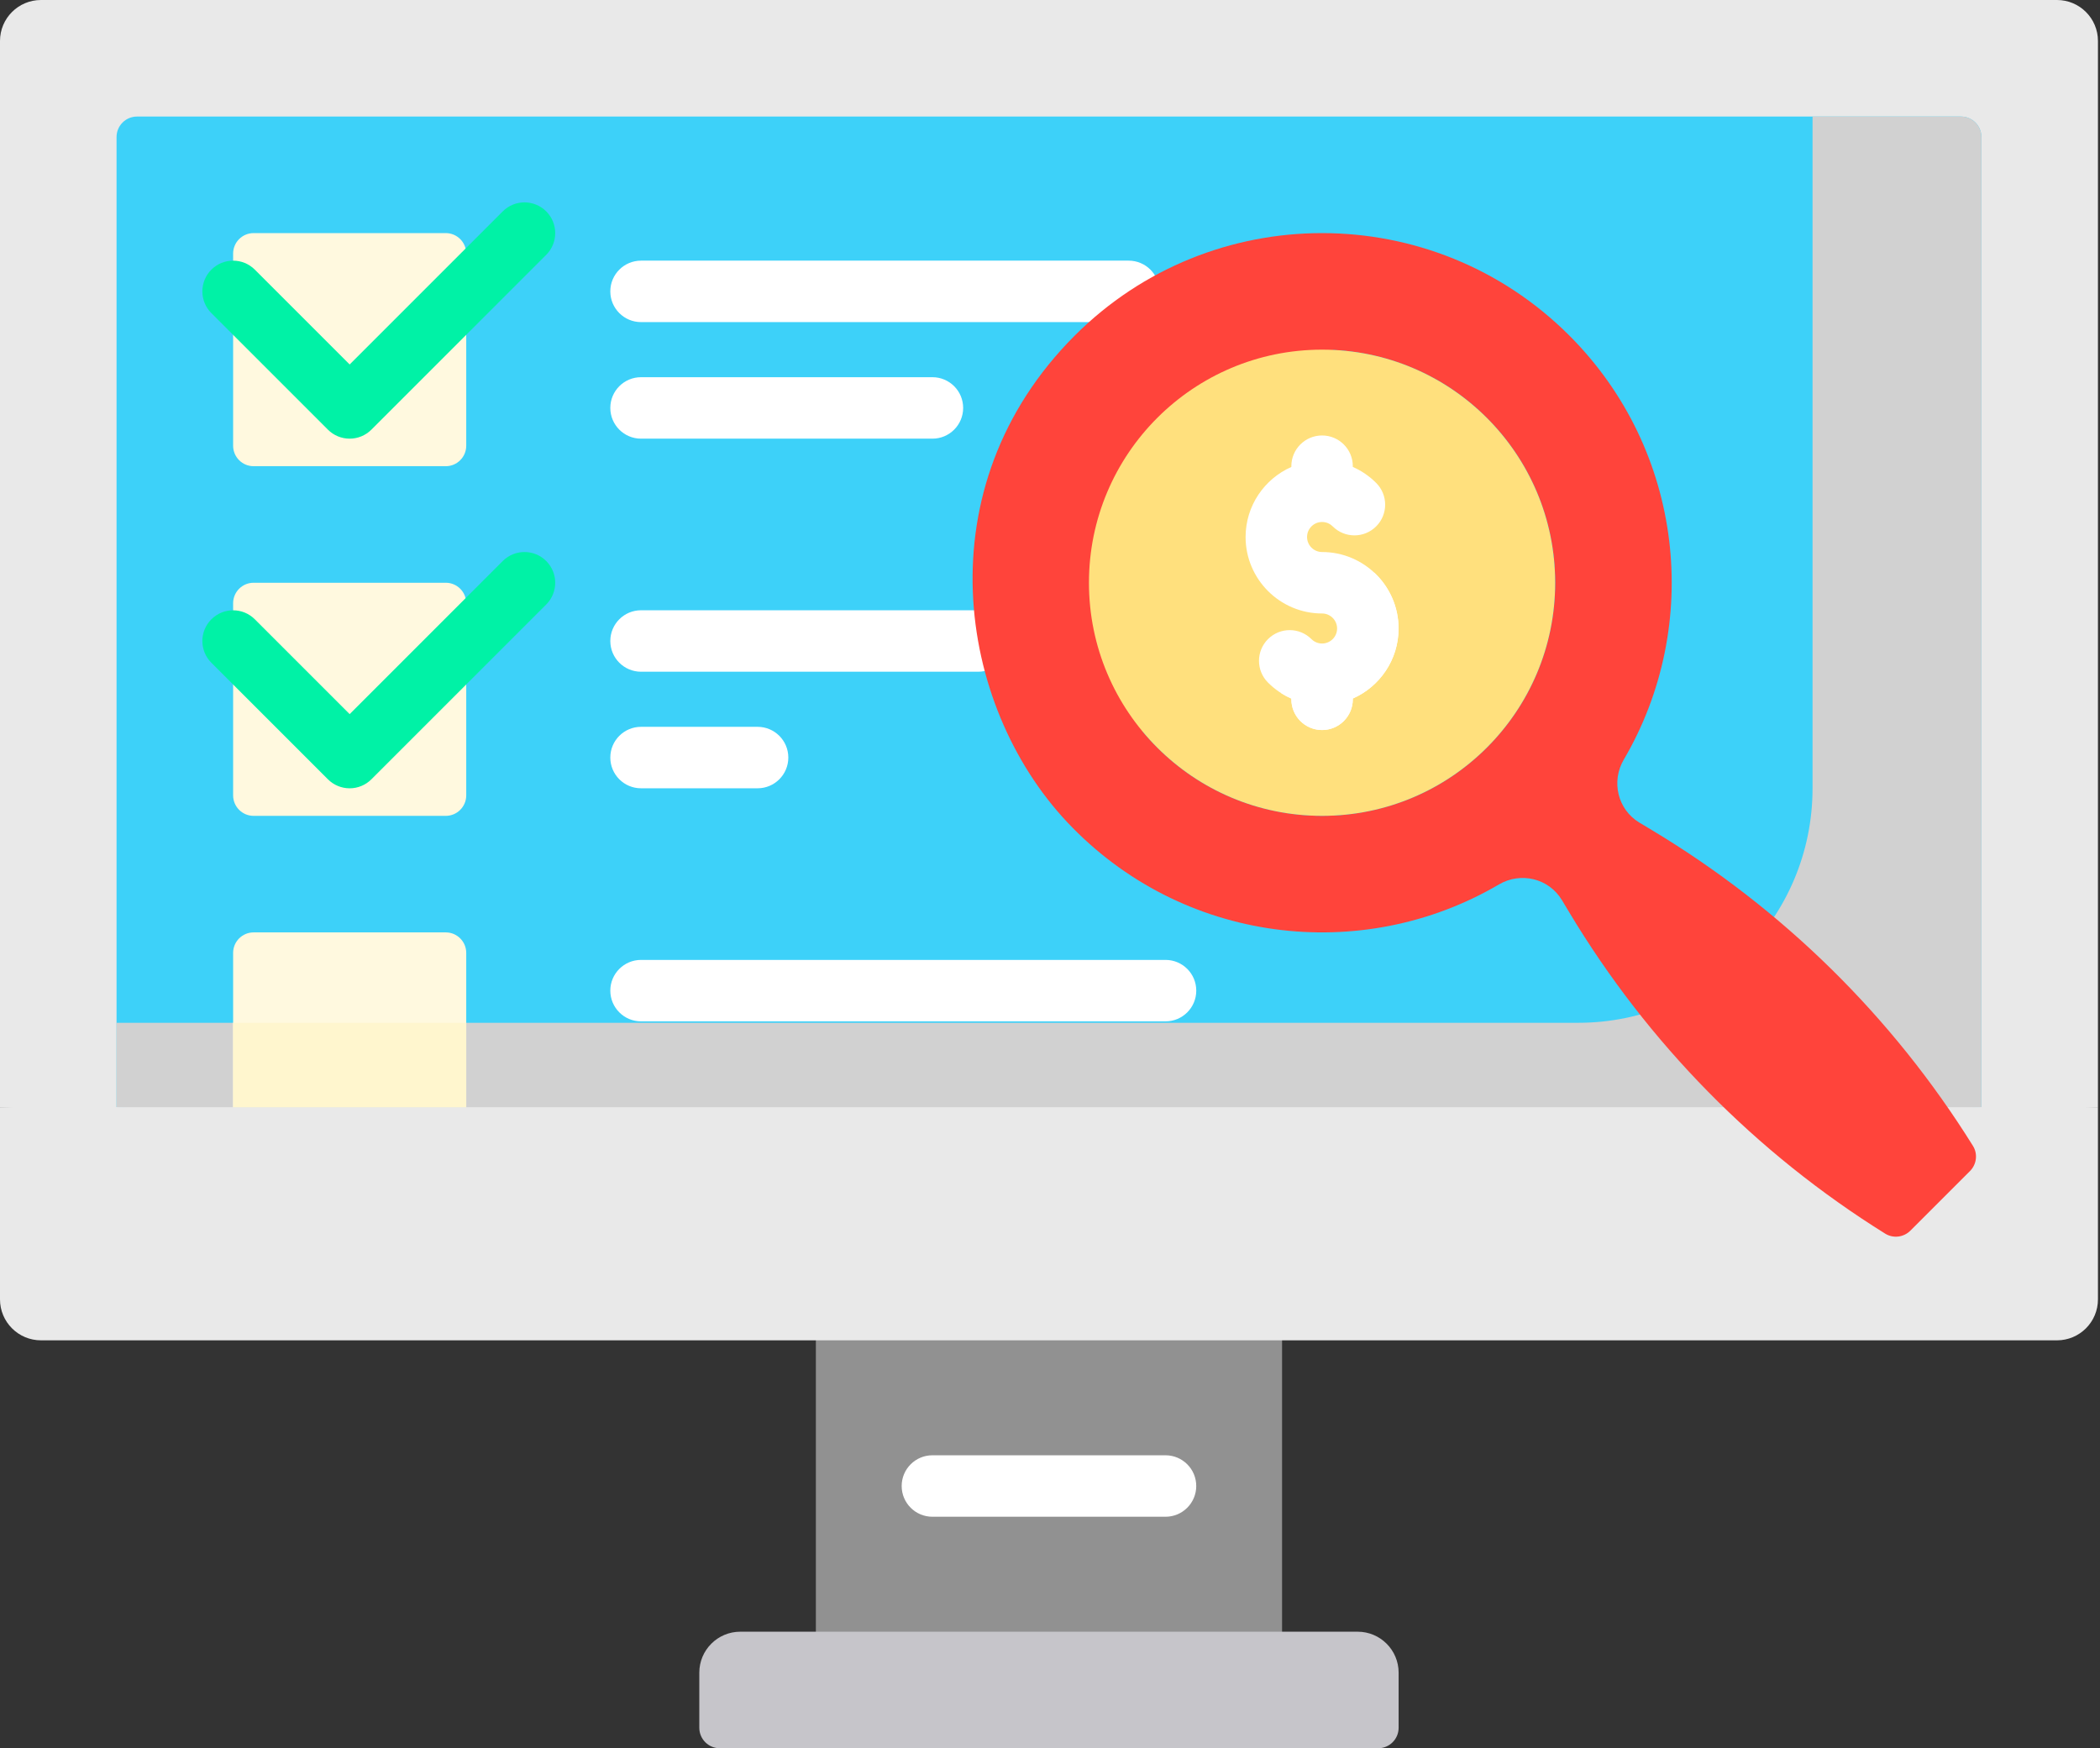 <svg width="615" height="512" viewBox="0 0 615 512" fill="none" xmlns="http://www.w3.org/2000/svg">
<rect x="0" y="0" width="615" height="512" fill="#333333" stroke="none"/>
<path d="M614.401 324.267L307.2 341.334L0 324.267V12C0 5.372 5.372 0 12 0H602.401C609.029 0 614.401 5.372 614.401 12V324.267Z" fill="#E9E9E9"/>
<path d="M580.268 324.267L307.2 341.334L34.133 324.267V40.133C34.133 36.82 36.82 34.133 40.133 34.133H574.267C577.58 34.133 580.267 36.82 580.267 40.133V324.267H580.268Z" fill="#3DD1F9"/>
<path d="M330.541 94.333H187.734C182.763 94.333 178.734 90.305 178.734 85.333C178.734 80.361 182.763 76.333 187.734 76.333H330.541C335.512 76.333 339.541 80.361 339.541 85.333C339.541 90.305 335.511 94.333 330.541 94.333Z" fill="white"/>
<path d="M273.067 128.468H187.734C182.763 128.468 178.734 124.439 178.734 119.468C178.734 114.496 182.763 110.468 187.734 110.468H273.067C278.038 110.468 282.067 114.496 282.067 119.468C282.067 124.439 278.038 128.468 273.067 128.468Z" fill="white"/>
<path d="M286.448 196.725H187.734C182.763 196.725 178.734 192.696 178.734 187.725C178.734 182.753 182.763 178.725 187.734 178.725H286.448C291.419 178.725 295.448 182.753 295.448 187.725C295.448 192.696 291.419 196.725 286.448 196.725Z" fill="white"/>
<path d="M221.865 230.86H187.734C182.763 230.86 178.734 226.832 178.734 221.86C178.734 216.889 182.763 212.86 187.734 212.86H221.865C226.836 212.86 230.865 216.889 230.865 221.86C230.865 226.832 226.836 230.86 221.865 230.86Z" fill="white"/>
<path d="M341.335 299.121H187.734C182.763 299.121 178.734 295.093 178.734 290.121C178.734 285.15 182.763 281.121 187.734 281.121H341.335C346.306 281.121 350.335 285.15 350.335 290.121C350.335 295.093 346.305 299.121 341.335 299.121Z" fill="white"/>
<path d="M530.817 34.133V230.873C530.817 268.798 500.073 299.541 462.148 299.541H34.133V324.266L307.2 341.334L580.268 324.267V40.133C580.268 36.82 577.581 34.133 574.268 34.133H530.817Z" fill="#D1D1D1"/>
<path d="M238.93 375.467H375.464V494.934H238.93V375.467Z" fill="#919191"/>
<path d="M614.401 324.267H0V380.534C0 387.161 5.372 392.534 12 392.534H602.401C609.029 392.534 614.401 387.161 614.401 380.534V324.267Z" fill="#E9E9E9"/>
<path d="M403.596 512H210.797C207.484 512 204.797 509.313 204.797 506V489.867C204.797 483.24 210.169 477.867 216.797 477.867H397.598C404.225 477.867 409.598 483.24 409.598 489.867V506C409.596 509.314 406.911 512 403.596 512Z" fill="#C6C5CA"/>
<path d="M130.54 136.533H74.273C70.96 136.533 68.273 133.846 68.273 130.533V74.266C68.273 70.952 70.96 68.266 74.273 68.266H130.54C133.854 68.266 136.54 70.952 136.54 74.266V130.533C136.54 133.847 133.854 136.533 130.54 136.533Z" fill="#FFF9DF"/>
<path d="M130.54 238.934H74.273C70.96 238.934 68.273 236.247 68.273 232.934V176.667C68.273 173.354 70.96 170.667 74.273 170.667H130.54C133.854 170.667 136.54 173.354 136.54 176.667V232.934C136.54 236.247 133.854 238.934 130.54 238.934Z" fill="#FFF9DF"/>
<path d="M136.54 324.267H68.273V279.066C68.273 275.753 70.96 273.066 74.273 273.066H130.54C133.854 273.066 136.54 275.753 136.54 279.066V324.267Z" fill="#FFF9DF"/>
<path d="M68.266 299.541H136.533V324.266H68.266V299.541Z" fill="#FFF6CE"/>
<path d="M459.583 98.259C419.593 58.269 354.757 58.269 314.767 98.259C270.327 142.699 280.328 206.479 312.472 240.708C346.079 276.494 398.844 282.599 438.986 259.02C445.387 255.26 453.606 257.251 457.425 263.617L459.582 267.211C482.54 305.476 514.256 337.714 552.092 361.289C554.445 362.755 557.508 362.374 559.467 360.413L576.918 342.963C578.879 341.002 579.26 337.941 577.794 335.587C554.22 297.751 521.982 266.035 483.716 243.077L480.124 240.922C473.748 237.096 471.777 228.866 475.542 222.452C498.573 183.215 493.254 131.93 459.583 98.259Z" fill="#FF443B"/>
<path d="M435.456 122.394C422.938 109.876 406.77 103.237 390.378 102.474C412.574 129.292 411.117 169.1 386.005 194.213C371.863 208.355 353.059 214.995 334.539 214.133C335.907 215.785 337.364 217.391 338.912 218.938C365.572 245.597 408.796 245.597 435.456 218.938C462.115 192.278 462.115 149.054 435.456 122.394Z" fill="#07A8EF"/>
<path d="M387.173 238.933C424.876 238.933 455.44 208.369 455.44 170.666C455.44 132.964 424.876 102.399 387.173 102.399C349.47 102.399 318.906 132.964 318.906 170.666C318.906 208.369 349.47 238.933 387.173 238.933Z" fill="#FFE07D"/>
<path d="M341.329 444.2H273.063C268.091 444.2 264.062 440.172 264.062 435.2C264.062 430.229 268.091 426.2 273.063 426.2H341.329C346.301 426.2 350.329 430.229 350.329 435.2C350.329 440.172 346.3 444.2 341.329 444.2Z" fill="white"/>
<path d="M409.579 184.067C409.579 171.716 399.531 161.667 387.18 161.667C384.755 161.667 382.781 159.693 382.781 157.269C382.781 154.845 384.755 152.871 387.18 152.871C388.766 152.871 389.808 153.678 390.29 154.159C393.806 157.672 399.503 157.672 403.018 154.159C406.533 150.643 406.533 144.945 403.018 141.43C401.015 139.428 398.699 137.851 396.18 136.746V136.533C396.18 131.562 392.152 127.533 387.18 127.533C382.209 127.533 378.18 131.562 378.18 136.533V136.759C370.298 140.23 364.781 148.117 364.781 157.268C364.781 169.619 374.83 179.666 387.18 179.666C389.606 179.666 391.578 181.64 391.578 184.065C391.578 186.491 389.604 188.463 387.18 188.463C385.595 188.463 384.551 187.656 384.07 187.175C380.554 183.661 374.856 183.661 371.342 187.175C367.827 190.691 367.827 196.388 371.342 199.903C373.346 201.906 375.662 203.483 378.18 204.588V204.799C378.18 209.771 382.209 213.799 387.18 213.799C392.152 213.799 396.18 209.771 396.18 204.799V204.575C404.062 201.104 409.579 193.217 409.579 184.067Z" fill="white"/>
<path d="M402.454 167.694C399.204 177.387 393.722 186.494 386.003 194.213C382.648 197.567 379.031 200.5 375.219 203.01C376.168 203.613 377.159 204.14 378.183 204.59V204.801C378.183 209.772 382.211 213.801 387.183 213.801C392.154 213.801 396.183 209.772 396.183 204.801V204.576C404.064 201.105 409.581 193.217 409.581 184.067C409.581 177.611 406.836 171.786 402.454 167.694Z" fill="white"/>
<path d="M102.398 230.867C100.011 230.867 97.723 229.919 96.033 228.231L61.902 194.098C58.387 190.583 58.387 184.886 61.903 181.371C65.418 177.856 71.116 177.857 74.63 181.372L102.398 209.141L147.234 164.303C150.75 160.79 156.447 160.79 159.962 164.303C163.477 167.819 163.477 173.517 159.962 177.032L108.762 228.233C107.074 229.919 104.786 230.867 102.398 230.867Z" fill="#00F2A6"/>
<path d="M102.398 128.468C100.011 128.468 97.723 127.52 96.033 125.832L61.902 91.699C58.387 88.184 58.387 82.486 61.903 78.971C65.418 75.458 71.116 75.457 74.63 78.973L102.398 106.742L147.234 61.904C150.75 58.39 156.447 58.39 159.962 61.904C163.477 65.42 163.477 71.117 159.962 74.632L108.762 125.834C107.074 127.52 104.786 128.468 102.398 128.468Z" fill="#00F2A6"/>
</svg>
